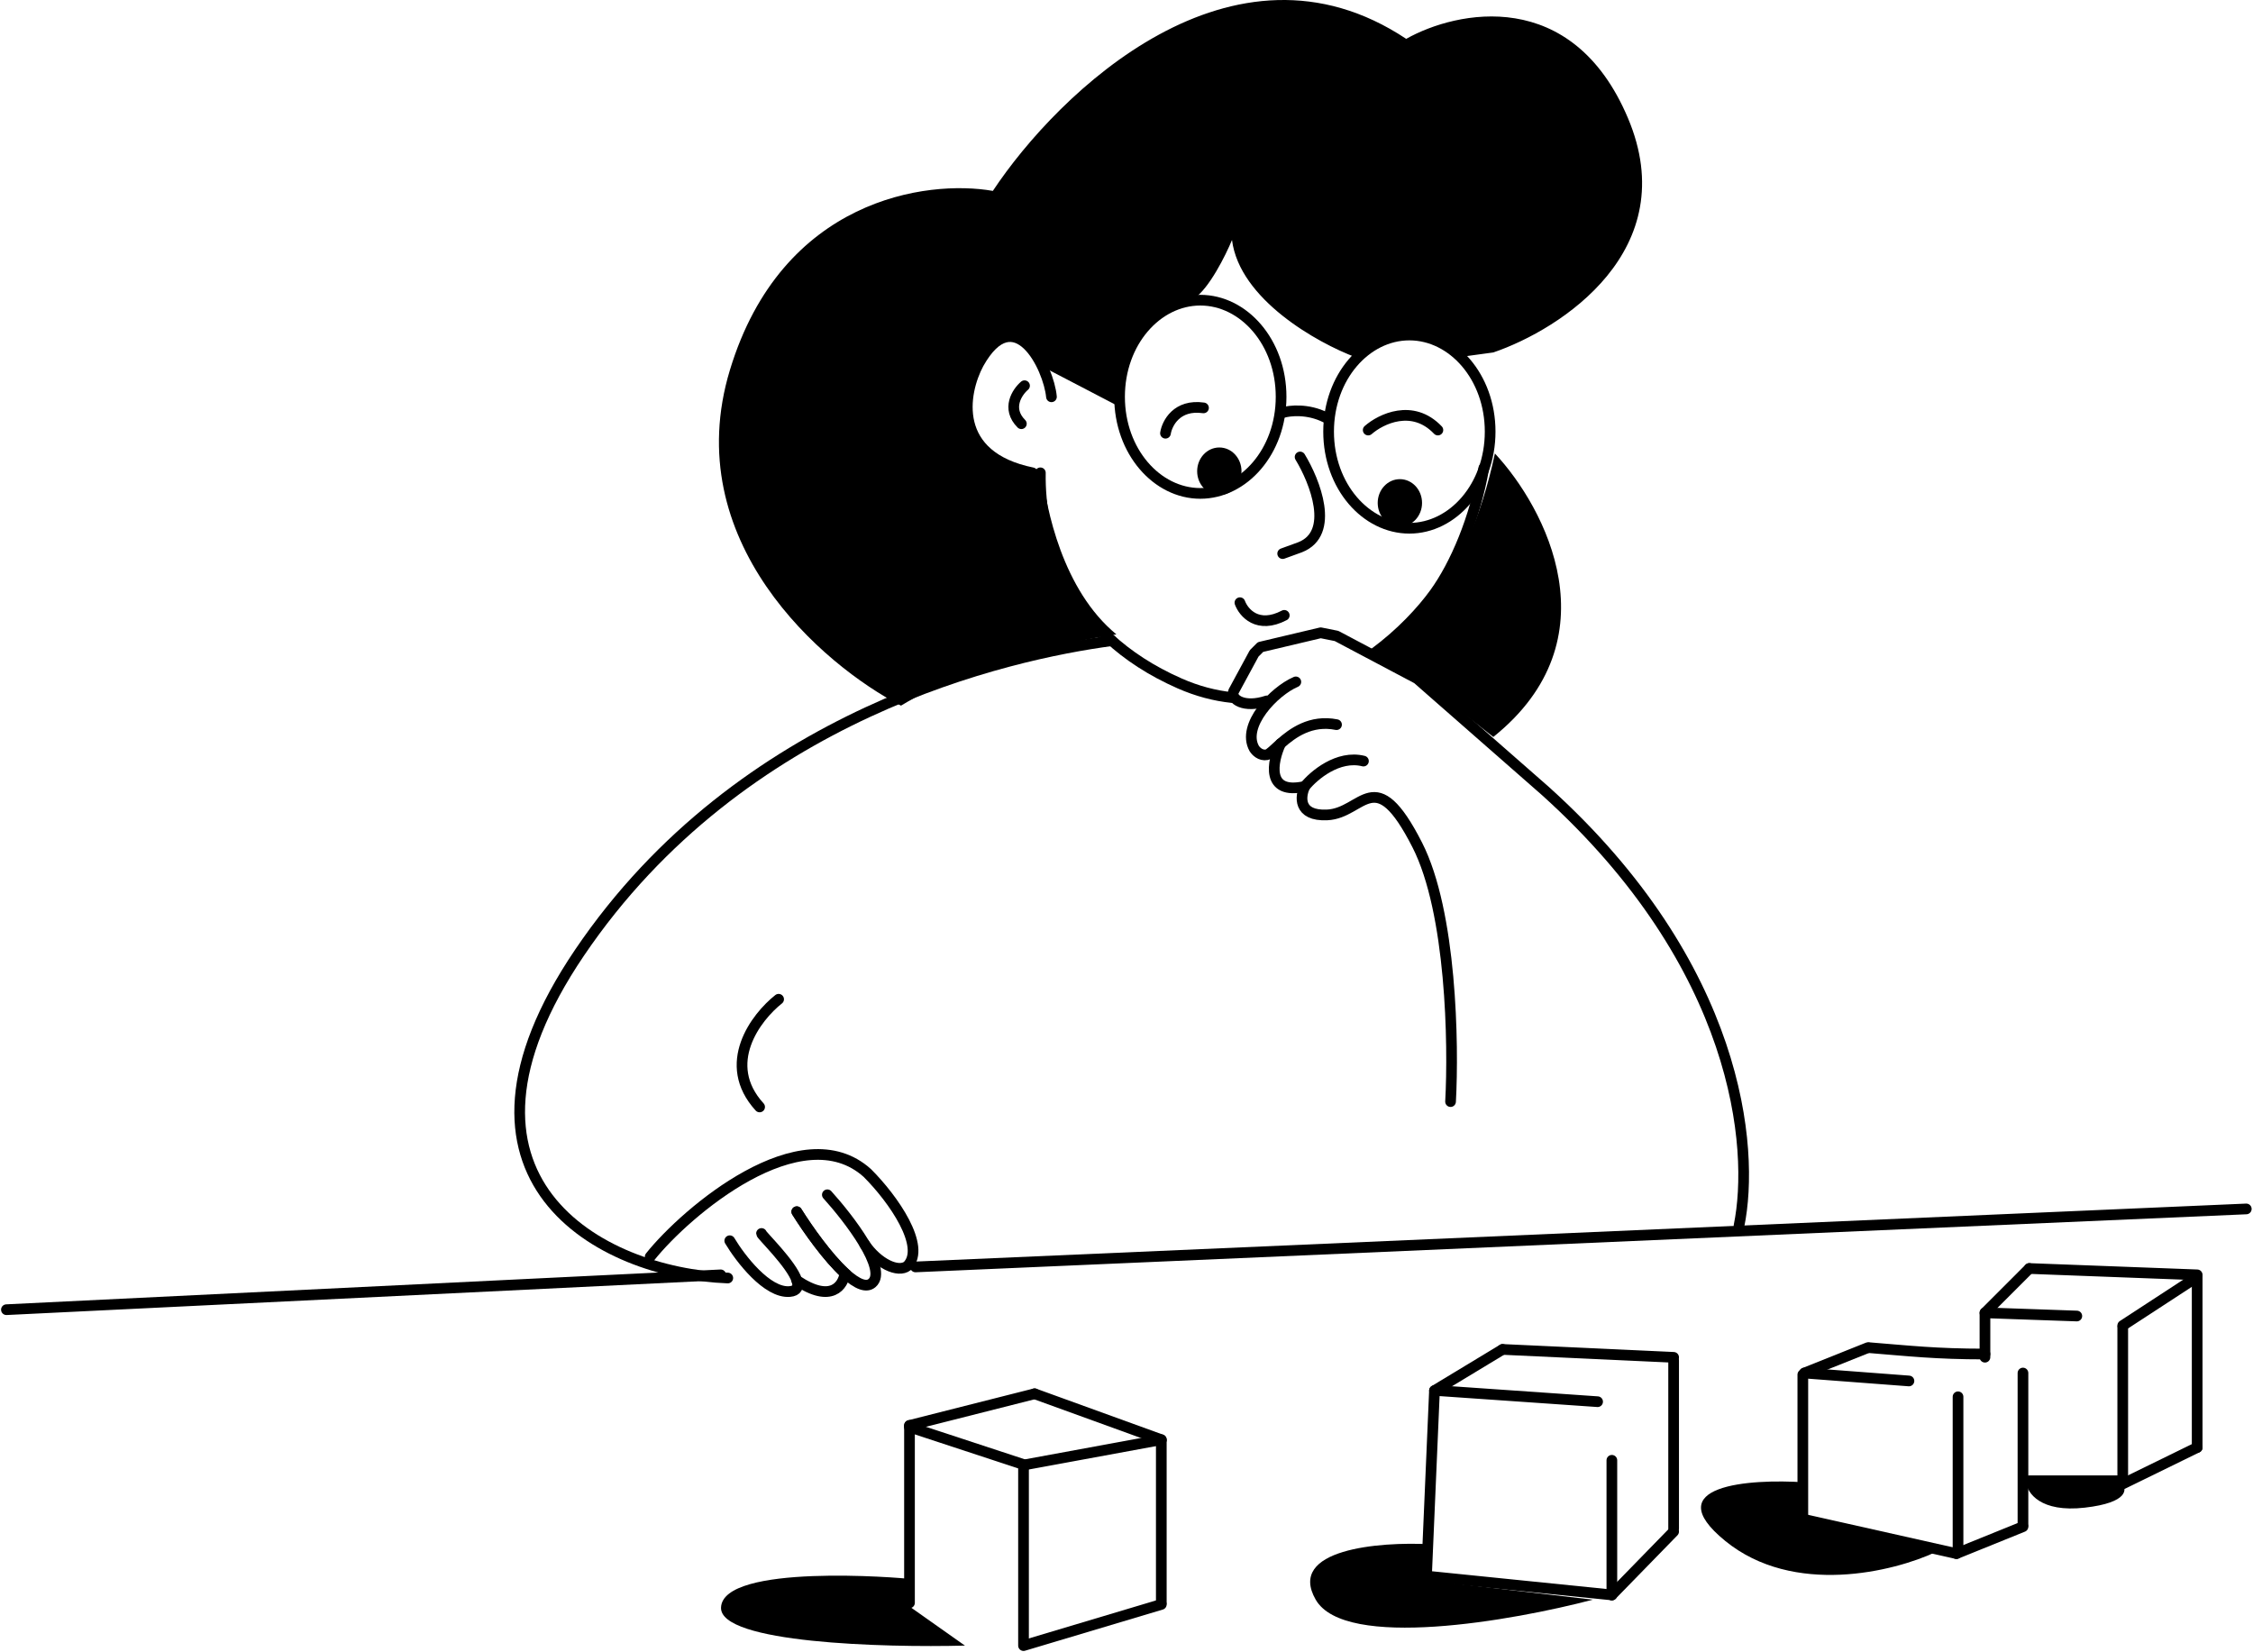 <svg width="1054" height="773" viewBox="0 0 1054 773" fill="none" xmlns="http://www.w3.org/2000/svg">
<path d="M807.094 720.831C775.087 694.752 818.455 691.689 844.14 693.418V710.459L905.635 726.018C886.124 735.156 839.101 746.911 807.094 720.831Z" fill="black"/>
<path d="M975.281 705.272C954.535 707.643 948.361 698.357 947.867 693.418H992.321C995.285 696.382 996.026 702.902 975.281 705.272Z" fill="black"/>
<path d="M928.604 633.405C905.636 633.405 893.04 631.923 874.518 630.441" stroke="black" stroke-width="5" stroke-linecap="round"/>
<path d="M946.385 642.296V713.423" stroke="black" stroke-width="5" stroke-linecap="round"/>
<path d="M893.04 646L844.141 642.296" stroke="black" stroke-width="5" stroke-linecap="round"/>
<path d="M916.008 653.409V725.277" stroke="black" stroke-width="5" stroke-linecap="round"/>
<path d="M915.268 726.759L946.386 714.164" stroke="black" stroke-width="5" stroke-linecap="round"/>
<path d="M873.777 630.441L844.141 642.296" stroke="black" stroke-width="5" stroke-linecap="round"/>
<path d="M843.399 643.037V711.2" stroke="black" stroke-width="5" stroke-linecap="round"/>
<path d="M842.659 710.459L915.267 726.759" stroke="black" stroke-width="5" stroke-linecap="round"/>
<path d="M928.604 634.887V614.142" stroke="black" stroke-width="5" stroke-linecap="round"/>
<path d="M993.062 692.677V620.81" stroke="black" stroke-width="5" stroke-linecap="round"/>
<path d="M1027.88 597.101V677.118" stroke="black" stroke-width="5" stroke-linecap="round"/>
<path d="M993.062 694.159L1027.89 677.118" stroke="black" stroke-width="5" stroke-linecap="round"/>
<path d="M1027.88 596.36L949.349 593.396" stroke="black" stroke-width="5" stroke-linecap="round"/>
<path d="M928.604 614.141L949.349 593.396" stroke="black" stroke-width="5" stroke-linecap="round"/>
<path d="M993.062 620.069L1027.14 597.842" stroke="black" stroke-width="5" stroke-linecap="round"/>
<path d="M993.062 692.677H949.349" stroke="black" stroke-width="5" stroke-linecap="round"/>
<path d="M929.345 614.142L971.576 615.623" stroke="black" stroke-width="5" stroke-linecap="round"/>
<path d="M337.312 752.018C338.053 731.273 421.034 737.941 426.221 738.682V752.018L451.411 769.799C413.131 770.788 336.719 768.615 337.312 752.018Z" fill="black"/>
<path d="M543.283 749.795V674.223" stroke="black" stroke-width="5" stroke-linecap="round"/>
<path d="M478.824 769.058V686.077" stroke="black" stroke-width="5" stroke-linecap="round"/>
<path d="M425.479 749.795V666.814" stroke="black" stroke-width="5" stroke-linecap="round"/>
<path d="M425.479 666.814L484.01 651.996" stroke="black" stroke-width="5" stroke-linecap="round"/>
<path d="M543.283 673.482L478.824 685.336" stroke="black" stroke-width="5" stroke-linecap="round"/>
<path d="M478.824 769.8L543.283 750.536" stroke="black" stroke-width="5" stroke-linecap="round"/>
<path d="M543.283 673.482L484.01 651.996" stroke="black" stroke-width="5" stroke-linecap="round"/>
<path d="M425.479 667.555L479.565 685.336" stroke="black" stroke-width="5" stroke-linecap="round"/>
<path d="M615.514 748.313C601.881 724.604 645.397 721.146 668.859 722.381V739.422L745.172 748.313C707.633 758.191 629.146 772.022 615.514 748.313Z" fill="black"/>
<path d="M782.957 716.455L754.062 746.091" stroke="black" stroke-width="5" stroke-linecap="round"/>
<path d="M747.393 655.7L672.562 650.514" stroke="black" stroke-width="5" stroke-linecap="round"/>
<path d="M702.939 631.25L782.957 634.955" stroke="black" stroke-width="5" stroke-linecap="round"/>
<path d="M671.08 650.514L667.375 736.459" stroke="black" stroke-width="5" stroke-linecap="round"/>
<path d="M782.957 636.437V714.973" stroke="black" stroke-width="5" stroke-linecap="round"/>
<path d="M754.062 683.114V746.091" stroke="black" stroke-width="5" stroke-linecap="round"/>
<path d="M671.08 650.514L702.939 631.25" stroke="black" stroke-width="5" stroke-linecap="round"/>
<path d="M754.061 746.091L666.635 737.2" stroke="black" stroke-width="5" stroke-linecap="round"/>
<path d="M600.063 193.026C603.275 192.038 611.77 191.1 620.068 195.249" stroke="black" stroke-width="5" stroke-linecap="round"/>
<path d="M570.427 231.553C576.156 231.553 580.8 226.578 580.8 220.44C580.8 214.302 576.156 209.326 570.427 209.326C564.698 209.326 560.054 214.302 560.054 220.44C560.054 226.578 564.698 231.553 570.427 231.553Z" fill="black"/>
<path d="M654.89 246.372C660.619 246.372 665.263 241.396 665.263 235.258C665.263 229.12 660.619 224.145 654.89 224.145C649.162 224.145 644.518 229.12 644.518 235.258C644.518 241.396 649.162 246.372 654.89 246.372Z" fill="black"/>
<path d="M545.236 202.658C545.977 197.965 550.571 189.025 563.018 190.803" stroke="black" stroke-width="5" stroke-linecap="round"/>
<path d="M640.072 201.176C645.999 195.99 660.818 188.729 672.672 201.176" stroke="black" stroke-width="5" stroke-linecap="round"/>
<path d="M608.213 213.771C615.129 225.133 624.81 249.483 608.213 256.003L600.063 258.967" stroke="black" stroke-width="5" stroke-linecap="round"/>
<path d="M580.059 281.935C581.788 286.628 588.357 294.382 600.804 287.862" stroke="black" stroke-width="5" stroke-linecap="round"/>
<path d="M341.487 173.022C317.185 253.04 384.705 311.078 421.504 330.094C454.697 309.941 502.016 299.716 522.267 296.753C497.077 276.008 489.42 237.974 487.445 220.44C474.109 224.885 438.545 207.844 454.845 173.022C467.885 145.164 482.011 159.438 487.445 170.058L523.749 186.358C523.749 152.573 546.963 141.163 558.572 139.681C565.684 134.939 573.39 119.429 576.353 112.268C579.91 140.126 616.362 160.426 634.144 167.095C657.26 148.72 675.881 159.438 682.303 167.095L698.603 164.872C730.462 154.006 787.659 116.861 761.58 55.218C735.5 -6.425 681.562 4.837 657.853 18.173C576.65 -35.765 495.1 43.116 464.477 89.3C433.605 83.866 365.788 93.004 341.487 173.022Z" fill="black"/>
<path d="M523.009 187.099L487.446 168.577" stroke="black" stroke-width="5" stroke-linecap="round"/>
<path d="M599.322 185.618C599.322 211.171 581.858 230.813 561.536 230.813C541.215 230.813 523.75 211.171 523.75 185.618C523.75 160.062 541.215 140.422 561.536 140.422C581.858 140.422 599.322 160.062 599.322 185.618Z" stroke="black" stroke-width="5"/>
<path d="M697.122 201.917C697.122 227.471 679.657 247.112 659.335 247.112C639.014 247.112 621.549 227.471 621.549 201.917C621.549 176.362 639.014 156.722 659.335 156.722C679.657 156.722 697.122 176.362 697.122 201.917Z" stroke="black" stroke-width="5"/>
<path d="M698.603 344.742C755.505 299.102 723.053 237.558 699.344 212.12C686.304 273.763 656.126 300.287 643.036 306.214L663.781 317.328L698.603 344.742Z" fill="black"/>
<path d="M491.891 185.618C490.657 172.034 474.851 139.681 457.81 170.059C450.401 183.888 445.066 213.476 483.001 221.181" stroke="black" stroke-width="5" stroke-linecap="round"/>
<path d="M479.296 180.431C475.839 183.395 470.701 191.1 477.814 198.213" stroke="black" stroke-width="5" stroke-linecap="round"/>
<path d="M694.16 218.958C690.011 242.667 680.822 264.143 671.19 277.489C665.168 285.835 655.411 296.369 642.969 305.552" stroke="black" stroke-width="5" stroke-linecap="round"/>
<path d="M486.705 221.181C486.212 251.31 497.968 296.012 551.906 319.721C560.203 323.368 568.36 325.46 576.288 326.303" stroke="black" stroke-width="5" stroke-linecap="round"/>
<path d="M637.85 356.025C625.995 353.062 614.636 362.694 610.436 367.88C608.213 372.573 607.176 381.809 620.809 381.216C637.85 380.475 643.036 356.025 663.04 395.293C679.044 426.708 680.081 488.4 678.599 515.32" stroke="black" stroke-width="5" stroke-linecap="round" stroke-linejoin="round"/>
<path d="M599.065 347.875C595.199 356.273 592.061 372.029 610.435 367.88" stroke="black" stroke-width="5" stroke-linecap="round" stroke-linejoin="round"/>
<path d="M606.216 318.98C595.843 323.425 580.8 339.429 586.727 350.098C587.468 351.332 589.691 353.654 592.654 353.062C593.952 352.802 596.068 350.543 599.066 347.875C604.626 342.927 613.22 336.578 625.254 338.984" stroke="black" stroke-width="5" stroke-linecap="round" stroke-linejoin="round"/>
<path d="M813.549 573.392C820.958 537.088 813.74 451.898 723.053 370.103L663.04 317.498L625.254 297.494L617.846 296.012L589.692 302.68L586.727 305.644L577.095 323.426C575.613 327.13 581.987 331.427 592.656 327.871" stroke="black" stroke-width="5" stroke-linecap="round" stroke-linejoin="round"/>
<path d="M520.047 299.717C471.888 306.137 346.868 333.744 271.103 445.675C199.698 551.165 280.456 595.619 340.469 597.842" stroke="black" stroke-width="5" stroke-linecap="round" stroke-linejoin="round"/>
<path d="M3 612.66L337.147 596.36" stroke="black" stroke-width="5" stroke-linecap="round" stroke-linejoin="round"/>
<path d="M428.279 592.655L1050.86 565.531" stroke="black" stroke-width="5" stroke-linecap="round"/>
<path d="M372.778 598.98C373.694 601.82 373.02 603.862 369.452 604.169C358.891 605.074 346.349 588.703 341.399 580.405" stroke="black" stroke-width="5" stroke-linecap="round"/>
<path d="M372.752 566.826C378.023 575.247 387.215 588.223 395.273 595.585C394.538 601.242 389.009 609.843 372.779 598.979C370.307 591.313 356.251 577.836 356.251 577.01" stroke="black" stroke-width="5" stroke-linecap="round"/>
<path d="M387.053 558.906C397.137 570.033 415.435 593.872 407.955 600.208C406.629 601.331 404.938 601.44 403.005 600.782C400.702 599.998 398.055 598.126 395.272 595.585C387.214 588.223 378.023 575.247 372.752 566.826" stroke="black" stroke-width="5" stroke-linecap="round"/>
<path d="M304.165 587.904C321.032 566.781 374.952 520.996 405.754 548.721C418.039 560.98 433.349 583.137 424.548 592.19C420.147 595.585 410.622 591.058 404.479 582.005" stroke="black" stroke-width="5" stroke-linecap="round"/>
<path d="M364.255 467.442C353.635 475.84 336.99 497.671 355.365 517.824" stroke="black" stroke-width="5" stroke-linecap="round"/>
</svg>
